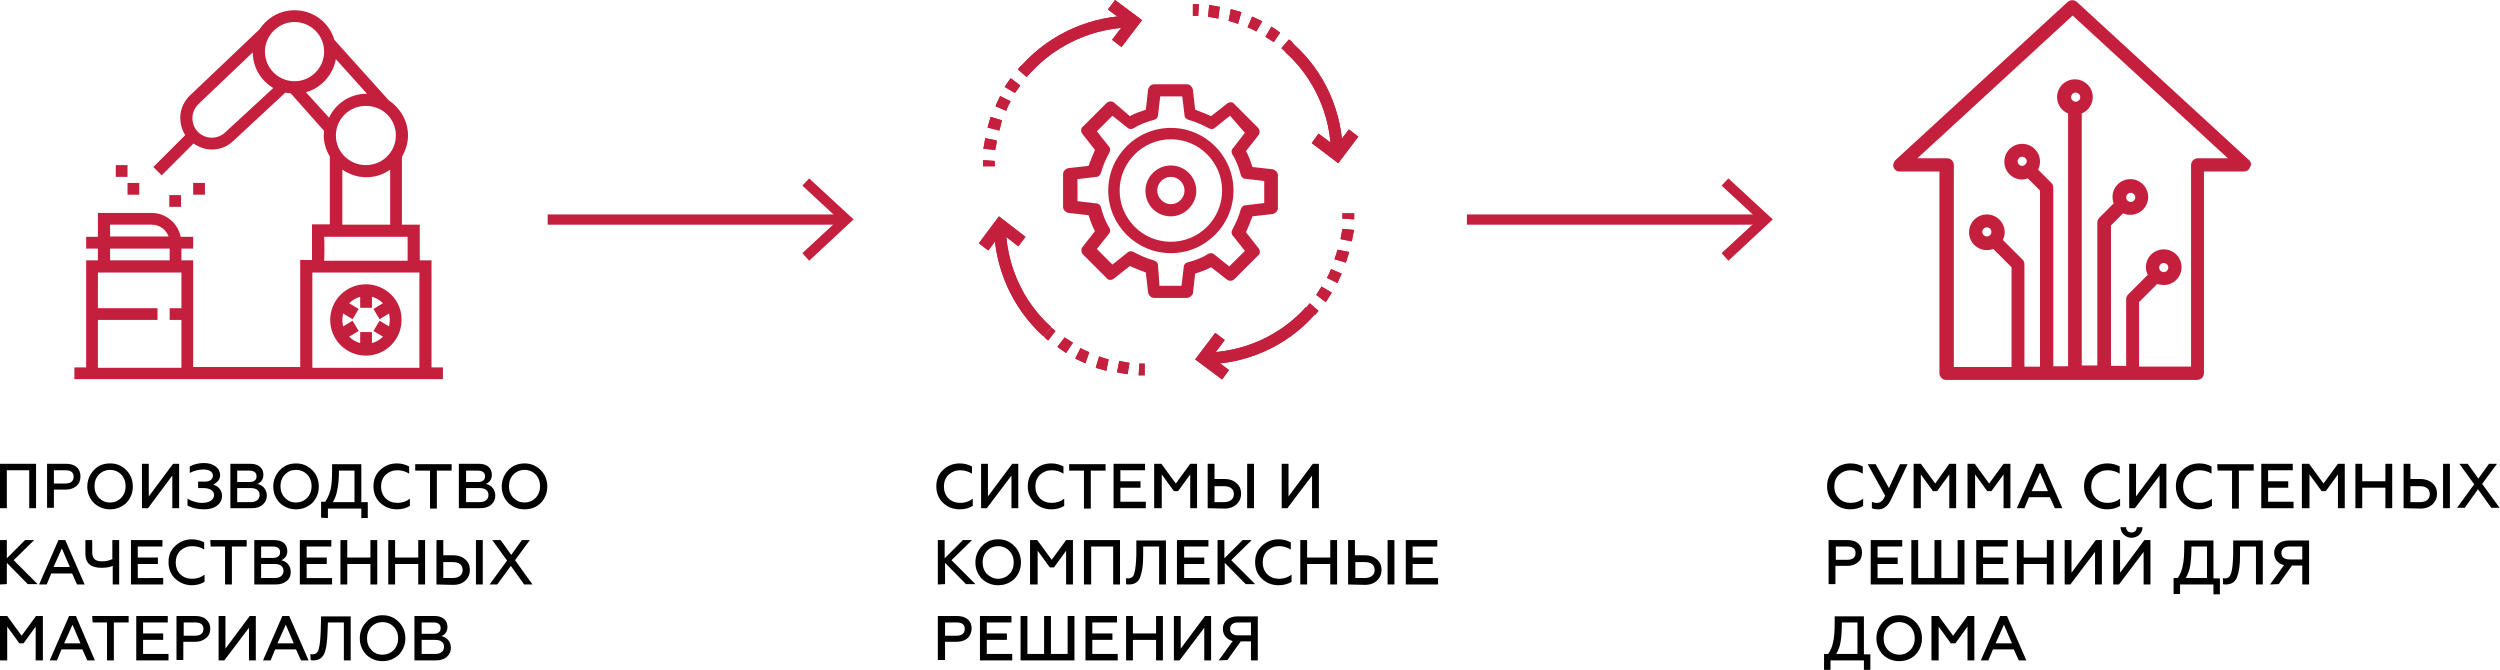 <!-- Generator: Adobe Illustrator 21.0.2, SVG Export Plug-In  -->
<svg version="1.1"
	 xmlns="http://www.w3.org/2000/svg" xmlns:xlink="http://www.w3.org/1999/xlink" xmlns:a="http://ns.adobe.com/AdobeSVGViewerExtensions/3.0/"
	 x="0px" y="0px" width="658.7px" height="176.5px" viewBox="0 0 658.7 176.5" style="enable-background:new 0 0 658.7 176.5;"
	 xml:space="preserve">
<style type="text/css">
	.st0{fill:#010101;}
	.st1{fill:#C4203D;}
</style>
<defs>
</defs>
<g id="XMLID_3_">
	<g>
		<g>
			<path class="st0" d="M0,133.9v-11.7h9.5v11.7H7.7v-10H1.8v10H0z"/>
			<path class="st0" d="M12.4,133.9v-11.7h5c1.2,0,2.2,0.3,2.8,0.9c0.7,0.6,1,1.4,1,2.4c0,1-0.3,1.9-1,2.5c-0.7,0.6-1.6,1-2.8,1
				h-3.2v4.8H12.4z M14.2,127.4h3c1.4,0,2.2-0.6,2.2-1.8s-0.8-1.7-2.2-1.7h-3V127.4z"/>
			<path class="st0" d="M29,134.2c-1.7,0-3.1-0.6-4.3-1.7c-1.1-1.2-1.7-2.6-1.7-4.3c0-1.7,0.6-3.1,1.7-4.3c1.1-1.2,2.5-1.8,4.3-1.8
				s3.1,0.6,4.3,1.8c1.1,1.1,1.7,2.6,1.7,4.3c0,1.7-0.6,3.1-1.7,4.3C32.1,133.6,30.7,134.2,29,134.2z M29,132.4
				c1.2,0,2.1-0.4,2.9-1.2c0.8-0.8,1.2-1.9,1.2-3.1c0-1.2-0.4-2.3-1.2-3.1c-0.8-0.8-1.8-1.2-2.9-1.2s-2.1,0.4-2.9,1.2
				c-0.8,0.8-1.2,1.9-1.2,3.1c0,1.2,0.4,2.3,1.2,3.1C26.9,132,27.8,132.4,29,132.4z"/>
			<path class="st0" d="M37.4,133.9v-11.7h1.8v8.6l6.4-8.6h1.6v11.7h-1.8v-8.6l-6.4,8.6L37.4,133.9L37.4,133.9z"/>
			<path class="st0" d="M49.4,133.2v-1.8c1,0.6,2.5,1.1,3.8,1.1c2,0,3.2-0.8,3.2-2.1c0-1.1-1.1-1.8-2.8-1.8h-1.4v-1.7h1.7
				c1.4,0,2.2-0.6,2.2-1.6c0-1-1-1.6-2.5-1.6c-1.2,0-2.4,0.3-3.6,0.9v-1.7c1.1-0.6,2.4-0.9,3.7-0.9c1.3,0,2.3,0.3,3.1,0.9
				c0.8,0.6,1.2,1.4,1.2,2.3c0,0.6-0.2,1.1-0.6,1.6c-0.4,0.4-0.8,0.7-1.2,0.9c0.6,0.2,1.2,0.5,1.6,1c0.4,0.5,0.7,1.1,0.7,1.9
				c0,1.1-0.4,1.9-1.3,2.6c-0.9,0.7-2,1-3.5,1C51.9,134.2,50.5,133.8,49.4,133.2z"/>
			<path class="st0" d="M60.7,133.9v-11.7H66c2.1,0,3.4,1.1,3.4,2.9c0,1.2-0.7,2.1-1.6,2.4c1.4,0.3,2.5,1.4,2.5,3.1
				c0,1-0.4,1.8-1.1,2.4c-0.7,0.6-1.6,0.9-2.9,0.9L60.7,133.9L60.7,133.9z M62.5,127h3.2c1.2,0,1.9-0.5,1.9-1.5c0-1-0.7-1.5-1.9-1.5
				h-3.2V127z M62.5,132.3h3.6c1.4,0,2.3-0.7,2.3-1.9c0-1.1-0.8-1.8-2.3-1.8h-3.6V132.3z"/>
			<path class="st0" d="M78,134.2c-1.7,0-3.1-0.6-4.3-1.7c-1.1-1.2-1.7-2.6-1.7-4.3c0-1.7,0.6-3.1,1.7-4.3c1.1-1.2,2.6-1.8,4.3-1.8
				s3.1,0.6,4.3,1.8c1.1,1.1,1.7,2.6,1.7,4.3c0,1.7-0.6,3.1-1.7,4.3C81.1,133.6,79.7,134.2,78,134.2z M78,132.4
				c1.1,0,2.1-0.4,2.9-1.2c0.8-0.8,1.2-1.9,1.2-3.1c0-1.2-0.4-2.3-1.2-3.1c-0.8-0.8-1.8-1.2-2.9-1.2c-1.2,0-2.1,0.4-2.9,1.2
				c-0.8,0.8-1.2,1.9-1.2,3.1c0,1.2,0.4,2.3,1.2,3.1C75.9,132,76.8,132.4,78,132.4z"/>
			<path class="st0" d="M84.6,136.4v-4.2h1.1c0.6-0.9,1.1-2,1.4-3.2c0.3-1.2,0.4-3,0.4-5.1v-1.6h7.7v10h1.7v4.2h-1.7v-2.5h-8.8v2.5
				L84.6,136.4L84.6,136.4z M93.4,132.3V124h-4.1c0,1.9-0.1,3.6-0.4,4.9c-0.2,1.3-0.6,2.4-1.2,3.4L93.4,132.3L93.4,132.3z"/>
			<path class="st0" d="M100.2,132.5c-1.2-1.1-1.8-2.6-1.8-4.4c0-1.7,0.6-3.2,1.8-4.3c1.2-1.1,2.6-1.7,4.4-1.7
				c1.2,0,2.2,0.3,3.2,0.8v1.9c-0.9-0.6-2-0.9-3.1-0.9c-1.2,0-2.2,0.4-3.1,1.2c-0.8,0.8-1.2,1.9-1.2,3.1c0,1.2,0.4,2.3,1.2,3.1
				c0.8,0.8,1.9,1.2,3.1,1.2c1.3,0,2.4-0.4,3.3-1.1v1.9c-1,0.6-2.1,0.9-3.4,0.9C102.8,134.2,101.4,133.6,100.2,132.5z"/>
			<path class="st0" d="M109.4,122.3h9.6v1.7h-3.9v10h-1.8v-10h-3.9L109.4,122.3L109.4,122.3z"/>
			<path class="st0" d="M120.9,133.9v-11.7h5.3c2.1,0,3.4,1.1,3.4,2.9c0,1.2-0.7,2.1-1.6,2.4c1.4,0.3,2.5,1.4,2.5,3.1
				c0,1-0.4,1.8-1.1,2.4c-0.7,0.6-1.6,0.9-2.9,0.9L120.9,133.9L120.9,133.9z M122.8,127h3.1c1.2,0,1.9-0.5,1.9-1.5
				c0-1-0.7-1.5-1.9-1.5h-3.1V127z M122.8,132.3h3.6c1.4,0,2.3-0.7,2.3-1.9c0-1.1-0.8-1.8-2.3-1.8h-3.6V132.3z"/>
			<path class="st0" d="M138.2,134.2c-1.7,0-3.1-0.6-4.3-1.7c-1.1-1.2-1.7-2.6-1.7-4.3c0-1.7,0.6-3.1,1.7-4.3
				c1.1-1.2,2.6-1.8,4.3-1.8s3.1,0.6,4.3,1.8c1.1,1.1,1.7,2.6,1.7,4.3c0,1.7-0.6,3.1-1.7,4.3C141.4,133.6,140,134.2,138.2,134.2z
				 M138.2,132.4c1.1,0,2.1-0.4,2.9-1.2c0.8-0.8,1.2-1.9,1.2-3.1c0-1.2-0.4-2.3-1.2-3.1c-0.8-0.8-1.8-1.2-2.9-1.2s-2.1,0.4-2.9,1.2
				c-0.8,0.8-1.2,1.9-1.2,3.1c0,1.2,0.4,2.3,1.2,3.1C136.1,132,137.1,132.4,138.2,132.4z"/>
			<path class="st0" d="M0,154v-11.7h1.8v4.8l4.8-4.8H9l-5.4,5.3l6.3,6.3H7.3l-5.5-5.6v5.6L0,154L0,154z"/>
			<path class="st0" d="M10.3,154l5.1-11.7h1.8l5.1,11.7h-2l-1.3-2.9h-5.5l-1.2,2.9H10.3z M14.1,149.4h4.3l-2.1-4.9L14.1,149.4z"/>
			<path class="st0" d="M29.7,154v-4.9c-0.9,0.4-1.9,0.5-3,0.5c-2.8,0-4.2-1.2-4.2-3.7v-3.6h1.8v3.2c0,1.7,0.8,2.4,2.6,2.4
				c1,0,1.9-0.2,2.7-0.6v-5h1.8V154H29.7z"/>
			<path class="st0" d="M34.5,154v-11.7h8.3v1.7h-6.5v2.9h5.3v1.7h-5.3v3.7H43v1.7L34.5,154L34.5,154z"/>
			<path class="st0" d="M46.2,152.5c-1.2-1.1-1.8-2.6-1.8-4.4s0.6-3.2,1.8-4.3c1.2-1.1,2.6-1.7,4.4-1.7c1.2,0,2.2,0.3,3.2,0.8v1.9
				c-0.9-0.6-2-0.9-3.2-0.9c-1.2,0-2.2,0.4-3.1,1.2c-0.8,0.8-1.2,1.9-1.2,3.1s0.4,2.3,1.2,3.1c0.8,0.8,1.9,1.2,3.1,1.2
				c1.3,0,2.4-0.4,3.3-1.1v1.9c-1,0.6-2.1,0.9-3.4,0.9C48.9,154.2,47.4,153.6,46.2,152.5z"/>
			<path class="st0" d="M55.4,142.3H65v1.7h-3.9v10h-1.8v-10h-3.8L55.4,142.3L55.4,142.3z"/>
			<path class="st0" d="M67,154v-11.7h5.3c2.1,0,3.4,1.1,3.4,2.9c0,1.2-0.7,2.1-1.6,2.4c1.4,0.3,2.5,1.4,2.5,3.1
				c0,1-0.3,1.8-1.1,2.4c-0.7,0.6-1.7,0.9-2.9,0.9L67,154L67,154z M68.8,147h3.1c1.2,0,1.9-0.5,1.9-1.5c0-1-0.7-1.5-1.9-1.5h-3.1
				V147z M68.8,152.3h3.6c1.4,0,2.3-0.7,2.3-1.9c0-1.1-0.8-1.8-2.3-1.8h-3.6V152.3z"/>
			<path class="st0" d="M79,154v-11.7h8.3v1.7h-6.5v2.9h5.3v1.7h-5.3v3.7h6.7v1.7L79,154L79,154z"/>
			<path class="st0" d="M89.7,154v-11.7h1.8v4.6h6.1v-4.6h1.8V154h-1.8v-5.4h-6.1v5.4H89.7z"/>
			<path class="st0" d="M102.3,154v-11.7h1.8v4.6h6.1v-4.6h1.8V154h-1.8v-5.4h-6.1v5.4H102.3z"/>
			<path class="st0" d="M115,154v-11.7h1.8v4h2.6c1.4,0,2.4,0.4,3.2,1.1s1.2,1.6,1.2,2.8c0,1.1-0.4,2-1.2,2.8
				c-0.8,0.7-1.8,1.1-3.2,1.1L115,154L115,154z M116.8,152.3h2.5c1.6,0,2.6-0.8,2.6-2.1c0-1.4-1-2.1-2.6-2.1h-2.5V152.3z M125.4,154
				v-11.7h1.8V154H125.4z"/>
			<path class="st0" d="M129,154l4.6-6.3l-3.9-5.4h2.2l2.8,3.9l2.8-3.9h2.1l-3.9,5.3l4.6,6.4h-2.2l-3.5-4.9l-3.6,4.9H129z"/>
			<path class="st0" d="M0,174v-11.7h1.9l3.8,5.2l3.8-5.2h1.8V174H9.4v-8.9l-3.2,4.4H5.1l-3.2-4.4v8.9H0z"/>
			<path class="st0" d="M13.1,174l5.1-11.7h1.8L25,174h-2l-1.3-2.9h-5.5L15,174H13.1z M16.9,169.5h4.3l-2.1-4.9L16.9,169.5z"/>
			<path class="st0" d="M24.3,162.3h9.6v1.7H30v10h-1.8v-10h-3.8L24.3,162.3L24.3,162.3z"/>
			<path class="st0" d="M35.9,174v-11.7h8.3v1.7h-6.5v2.9H43v1.7h-5.3v3.7h6.7v1.7L35.9,174L35.9,174z"/>
			<path class="st0" d="M46.5,174v-11.7h5c1.2,0,2.2,0.3,2.8,0.9c0.7,0.6,1.1,1.4,1.1,2.4c0,1-0.3,1.9-1.1,2.5c-0.7,0.6-1.6,1-2.8,1
				h-3.2v4.8H46.5z M48.4,167.5h3c1.4,0,2.2-0.6,2.2-1.8s-0.8-1.7-2.2-1.7h-3V167.5z"/>
			<path class="st0" d="M57.6,174v-11.7h1.8v8.6l6.4-8.6h1.6V174h-1.8v-8.6l-6.5,8.6H57.6z"/>
			<path class="st0" d="M69.3,174l5.1-11.7h1.8l5.1,11.7h-2l-1.3-2.9h-5.5l-1.2,2.9H69.3z M73.1,169.5h4.3l-2.1-4.9L73.1,169.5z"/>
			<path class="st0" d="M81.8,172.3c0.2,0.1,0.4,0.1,0.6,0.1c0.8,0,1.4-0.5,1.6-1.5c0.3-1.1,0.4-2.4,0.5-4.5l0.1-4h7.8V174h-1.8v-10
				h-4.2l-0.1,2.5c-0.1,2.6-0.3,4.3-0.8,5.6c-0.6,1.3-1.5,1.9-2.9,1.9c-0.3,0-0.6,0-0.7-0.1C81.8,174,81.8,172.3,81.8,172.3z"/>
			<path class="st0" d="M100.8,174.2c-1.7,0-3.1-0.6-4.3-1.7c-1.1-1.2-1.7-2.6-1.7-4.3s0.6-3.1,1.7-4.3c1.1-1.2,2.6-1.8,4.3-1.8
				s3.1,0.6,4.3,1.8c1.1,1.1,1.7,2.6,1.7,4.3s-0.6,3.1-1.7,4.3C103.9,173.6,102.5,174.2,100.8,174.2z M100.8,172.5
				c1.1,0,2.1-0.4,2.9-1.2c0.8-0.8,1.2-1.9,1.2-3.1c0-1.2-0.4-2.3-1.2-3.1c-0.8-0.8-1.8-1.2-2.9-1.2s-2.1,0.4-2.9,1.2
				c-0.8,0.8-1.2,1.9-1.2,3.1s0.4,2.3,1.2,3.1C98.6,172.1,99.6,172.5,100.8,172.5z"/>
			<path class="st0" d="M109.2,174v-11.7h5.3c2.1,0,3.4,1.1,3.4,2.9c0,1.2-0.7,2.1-1.6,2.4c1.4,0.3,2.5,1.4,2.5,3.1
				c0,1-0.4,1.8-1.1,2.4c-0.7,0.6-1.6,0.9-2.9,0.9L109.2,174L109.2,174z M111.1,167h3.1c1.2,0,1.9-0.5,1.9-1.5c0-1-0.7-1.5-1.9-1.5
				h-3.1V167z M111.1,172.3h3.6c1.4,0,2.3-0.7,2.3-1.9c0-1.1-0.8-1.8-2.3-1.8h-3.6V172.3z"/>
		</g>
	</g>
	<g>
		<path class="st0" d="M248.5,132.5c-1.2-1.1-1.8-2.6-1.8-4.4c0-1.7,0.6-3.2,1.8-4.3c1.2-1.1,2.6-1.7,4.4-1.7c1.2,0,2.2,0.3,3.2,0.8
			v1.9c-1-0.6-2-0.9-3.1-0.9c-1.2,0-2.2,0.4-3.1,1.2c-0.8,0.8-1.2,1.9-1.2,3.1c0,1.2,0.4,2.3,1.2,3.1c0.8,0.8,1.9,1.2,3.1,1.2
			c1.3,0,2.4-0.4,3.3-1.1v1.9c-1,0.6-2.1,0.9-3.4,0.9C251.1,134.2,249.6,133.6,248.5,132.5z"/>
		<path class="st0" d="M258.5,133.9v-11.7h1.8v8.6l6.4-8.6h1.6v11.7h-1.8v-8.6l-6.5,8.6L258.5,133.9L258.5,133.9z"/>
		<path class="st0" d="M272.6,132.5c-1.2-1.1-1.8-2.6-1.8-4.4c0-1.7,0.6-3.2,1.8-4.3c1.2-1.1,2.6-1.7,4.4-1.7c1.2,0,2.2,0.3,3.2,0.8
			v1.9c-1-0.6-2-0.9-3.1-0.9c-1.2,0-2.2,0.4-3.1,1.2c-0.8,0.8-1.2,1.9-1.2,3.1c0,1.2,0.4,2.3,1.2,3.1c0.8,0.8,1.9,1.2,3.1,1.2
			c1.3,0,2.4-0.4,3.3-1.1v1.9c-1,0.6-2.1,0.9-3.4,0.9C275.3,134.2,273.8,133.6,272.6,132.5z"/>
		<path class="st0" d="M281.8,122.3h9.5v1.7h-3.9v10h-1.8v-10h-3.9V122.3z"/>
		<path class="st0" d="M293.4,133.9v-11.7h8.3v1.7h-6.5v2.9h5.3v1.7h-5.3v3.7h6.7v1.7L293.4,133.9L293.4,133.9z"/>
		<path class="st0" d="M304.1,133.9v-11.7h1.9l3.8,5.2l3.8-5.2h1.8v11.7h-1.8v-8.9l-3.2,4.4h-1.1l-3.2-4.4v8.9H304.1z"/>
		<path class="st0" d="M318.2,133.9v-11.7h1.8v4h2.6c1.4,0,2.4,0.4,3.2,1.1c0.8,0.7,1.2,1.6,1.2,2.8c0,1.1-0.4,2-1.2,2.8
			c-0.8,0.7-1.8,1.1-3.2,1.1L318.2,133.9L318.2,133.9z M320,132.3h2.5c1.6,0,2.6-0.8,2.6-2.1c0-1.4-1-2.1-2.6-2.1H320V132.3z
			 M328.6,133.9v-11.7h1.8v11.7H328.6z"/>
		<path class="st0" d="M337.7,133.9v-11.7h1.8v8.6l6.4-8.6h1.6v11.7h-1.8v-8.6l-6.5,8.6L337.7,133.9L337.7,133.9z"/>
		<path class="st0" d="M247.1,154v-11.7h1.8v4.8l4.8-4.8h2.4l-5.4,5.3l6.3,6.3h-2.5l-5.5-5.6v5.6L247.1,154L247.1,154z"/>
		<path class="st0" d="M263,154.2c-1.7,0-3.1-0.6-4.3-1.7c-1.1-1.2-1.7-2.6-1.7-4.3s0.6-3.1,1.7-4.3c1.1-1.2,2.5-1.8,4.3-1.8
			s3.1,0.6,4.3,1.8c1.1,1.1,1.7,2.6,1.7,4.3c0,1.7-0.6,3.1-1.7,4.3C266.1,153.6,264.7,154.2,263,154.2z M263,152.5
			c1.1,0,2.1-0.4,2.9-1.2c0.8-0.8,1.2-1.9,1.2-3.1s-0.4-2.3-1.2-3.1c-0.8-0.8-1.8-1.2-2.9-1.2s-2.1,0.4-2.9,1.2
			c-0.8,0.8-1.2,1.9-1.2,3.1s0.4,2.3,1.2,3.1C260.9,152,261.8,152.5,263,152.5z"/>
		<path class="st0" d="M271.4,154v-11.7h1.9l3.8,5.2l3.8-5.2h1.8V154h-1.8v-8.9l-3.2,4.4h-1.1l-3.2-4.4v8.9H271.4z"/>
		<path class="st0" d="M285.6,154v-11.7h9.5V154h-1.8v-10h-5.8v10H285.6z"/>
		<path class="st0" d="M296.7,152.3c0.2,0.1,0.4,0.1,0.6,0.1c0.8,0,1.4-0.5,1.6-1.5c0.3-1.1,0.4-2.4,0.5-4.5l0-4h7.8V154h-1.8v-10
			h-4.2l0,2.5c0,2.6-0.3,4.3-0.8,5.6c-0.5,1.3-1.5,1.9-3,1.9c-0.3,0-0.5,0-0.7-0.1L296.7,152.3L296.7,152.3z"/>
		<path class="st0" d="M310.1,154v-11.7h8.3v1.7H312v2.9h5.3v1.7H312v3.7h6.7v1.7L310.1,154L310.1,154z"/>
		<path class="st0" d="M320.8,154v-11.7h1.8v4.8l4.8-4.8h2.4l-5.4,5.3l6.3,6.3h-2.5l-5.5-5.6v5.6L320.8,154L320.8,154z"/>
		<path class="st0" d="M332.5,152.5c-1.2-1.1-1.8-2.6-1.8-4.4s0.6-3.2,1.8-4.3c1.2-1.1,2.6-1.7,4.4-1.7c1.2,0,2.2,0.3,3.2,0.8v1.9
			c-1-0.6-2-0.9-3.1-0.9c-1.2,0-2.2,0.4-3.1,1.2c-0.8,0.8-1.2,1.9-1.2,3.1s0.4,2.3,1.2,3.1c0.8,0.8,1.9,1.2,3.1,1.2
			c1.3,0,2.4-0.4,3.3-1.1v1.9c-1,0.6-2.1,0.9-3.4,0.9C335.1,154.2,333.7,153.6,332.5,152.5z"/>
		<path class="st0" d="M342.6,154v-11.7h1.8v4.6h6.1v-4.6h1.8V154h-1.8v-5.4h-6.1v5.4H342.6z"/>
		<path class="st0" d="M355.2,154v-11.7h1.8v4h2.6c1.4,0,2.4,0.4,3.2,1.1s1.2,1.6,1.2,2.8c0,1.1-0.4,2-1.2,2.8
			c-0.8,0.7-1.8,1.1-3.2,1.1L355.2,154L355.2,154z M357.1,152.3h2.5c1.6,0,2.6-0.8,2.6-2.1c0-1.4-1-2.1-2.6-2.1h-2.5V152.3z
			 M365.6,154v-11.7h1.8V154H365.6z"/>
		<path class="st0" d="M370.4,154v-11.7h8.3v1.7h-6.5v2.9h5.3v1.7h-5.3v3.7h6.7v1.7L370.4,154L370.4,154z"/>
		<path class="st0" d="M247.1,174v-11.7h5c1.2,0,2.2,0.3,2.9,0.9c0.7,0.6,1,1.4,1,2.4c0,1-0.4,1.9-1,2.5c-0.7,0.6-1.6,1-2.9,1H249
			v4.8H247.1z M249,167.5h3c1.4,0,2.2-0.6,2.2-1.8s-0.8-1.7-2.2-1.7h-3V167.5z"/>
		<path class="st0" d="M258.2,174v-11.7h8.3v1.7H260v2.9h5.3v1.7H260v3.7h6.7v1.7L258.2,174L258.2,174z"/>
		<path class="st0" d="M268.9,174v-11.7h1.8v10h4.4v-10h1.8v10h4.4v-10h1.8V174H268.9z"/>
		<path class="st0" d="M286,174v-11.7h8.3v1.7h-6.5v2.9h5.3v1.7h-5.3v3.7h6.7v1.7L286,174L286,174z"/>
		<path class="st0" d="M296.7,174v-11.7h1.8v4.6h6.1v-4.6h1.8V174h-1.8v-5.4h-6.1v5.4H296.7z"/>
		<path class="st0" d="M309.3,174v-11.7h1.8v8.6l6.4-8.6h1.6V174h-1.8v-8.6l-6.5,8.6H309.3z"/>
		<path class="st0" d="M321.1,174l3.7-5.1c-1.6-0.4-2.6-1.6-2.6-3.2c0-2,1.5-3.3,3.9-3.3h5.3V174h-1.8V169h-2.7l-3.5,4.9L321.1,174
			L321.1,174z M329.6,167.4V164h-3.4c-1.3,0-2.1,0.6-2.1,1.7c0,1.1,0.8,1.7,2.1,1.7L329.6,167.4L329.6,167.4z"/>
	</g>
	<g>
		<path class="st0" d="M483.2,132.5c-1.2-1.1-1.8-2.6-1.8-4.4c0-1.7,0.6-3.2,1.8-4.3c1.2-1.1,2.6-1.7,4.4-1.7c1.2,0,2.2,0.3,3.2,0.8
			v1.9c-1-0.6-2-0.9-3.2-0.9c-1.2,0-2.2,0.4-3.1,1.2c-0.8,0.8-1.2,1.9-1.2,3.1c0,1.2,0.4,2.3,1.2,3.1c0.8,0.8,1.9,1.2,3.1,1.2
			c1.3,0,2.4-0.4,3.3-1.1v1.9c-1,0.6-2.1,0.9-3.4,0.9C485.8,134.2,484.3,133.6,483.2,132.5z"/>
		<path class="st0" d="M493.2,133.9v-1.7c0.4,0.2,0.8,0.3,1.3,0.3c0.5,0,0.8-0.1,1.2-0.4s0.7-0.8,1-1.5l-4.6-8.3h2.1l3.5,6.3
			l2.9-6.3h2l-4.3,9.2c-0.8,1.8-2,2.7-3.3,2.7C494.1,134.2,493.6,134.1,493.2,133.9z"/>
		<path class="st0" d="M504.2,133.9v-11.7h1.9l3.8,5.2l3.7-5.2h1.8v11.7h-1.8v-8.9l-3.2,4.4h-1.1l-3.2-4.4v8.9H504.2z"/>
		<path class="st0" d="M518.4,133.9v-11.7h1.9l3.8,5.2l3.8-5.2h1.8v11.7h-1.8v-8.9l-3.2,4.4h-1.1l-3.2-4.4v8.9H518.4z"/>
		<path class="st0" d="M531.4,133.9l5.1-11.7h1.8l5.1,11.7h-2l-1.3-2.9h-5.5l-1.2,2.9H531.4z M535.3,129.4h4.3l-2.1-4.9L535.3,129.4
			z"/>
		<path class="st0" d="M550.9,132.5c-1.2-1.1-1.8-2.6-1.8-4.4c0-1.7,0.6-3.2,1.8-4.3c1.2-1.1,2.6-1.7,4.4-1.7c1.2,0,2.2,0.3,3.2,0.8
			v1.9c-1-0.6-2-0.9-3.2-0.9c-1.2,0-2.2,0.4-3.1,1.2c-0.8,0.8-1.2,1.9-1.2,3.1c0,1.2,0.4,2.3,1.2,3.1c0.8,0.8,1.9,1.2,3.1,1.2
			c1.3,0,2.4-0.4,3.3-1.1v1.9c-1,0.6-2.1,0.9-3.4,0.9C553.5,134.2,552.1,133.6,550.9,132.5z"/>
		<path class="st0" d="M561,133.9v-11.7h1.8v8.6l6.4-8.6h1.6v11.7H569v-8.6l-6.5,8.6L561,133.9L561,133.9z"/>
		<path class="st0" d="M575.1,132.5c-1.2-1.1-1.8-2.6-1.8-4.4c0-1.7,0.6-3.2,1.8-4.3c1.2-1.1,2.6-1.7,4.4-1.7c1.2,0,2.2,0.3,3.2,0.8
			v1.9c-1-0.6-2-0.9-3.2-0.9c-1.2,0-2.2,0.4-3.1,1.2c-0.8,0.8-1.2,1.9-1.2,3.1c0,1.2,0.4,2.3,1.2,3.1c0.8,0.8,1.9,1.2,3.1,1.2
			c1.3,0,2.4-0.4,3.3-1.1v1.9c-1,0.6-2.1,0.9-3.4,0.9C577.7,134.2,576.3,133.6,575.1,132.5z"/>
		<path class="st0" d="M584.2,122.3h9.6v1.7h-3.9v10h-1.8v-10h-3.8L584.2,122.3L584.2,122.3z"/>
		<path class="st0" d="M595.8,133.9v-11.7h8.3v1.7h-6.5v2.9h5.3v1.7h-5.3v3.7h6.7v1.7L595.8,133.9L595.8,133.9z"/>
		<path class="st0" d="M606.5,133.9v-11.7h1.9l3.8,5.2l3.8-5.2h1.8v11.7h-1.8v-8.9l-3.2,4.4h-1.1l-3.2-4.4v8.9H606.5z"/>
		<path class="st0" d="M620.6,133.9v-11.7h1.8v4.6h6.1v-4.6h1.8v11.7h-1.8v-5.4h-6.1v5.4H620.6z"/>
		<path class="st0" d="M633.3,133.9v-11.7h1.8v4h2.6c1.3,0,2.4,0.4,3.2,1.1c0.8,0.7,1.2,1.6,1.2,2.8c0,1.1-0.4,2-1.2,2.8
			c-0.8,0.7-1.8,1.1-3.2,1.1L633.3,133.9L633.3,133.9z M635.1,132.3h2.5c1.7,0,2.6-0.8,2.6-2.1c0-1.4-1-2.1-2.6-2.1h-2.5V132.3z
			 M643.7,133.9v-11.7h1.8v11.7H643.7z"/>
		<path class="st0" d="M647.3,133.9l4.6-6.3l-3.9-5.4h2.2l2.8,3.9l2.8-3.9h2.1l-3.9,5.3l4.6,6.3h-2.2l-3.5-4.9l-3.5,4.9H647.3z"/>
		<path class="st0" d="M481.8,154v-11.7h5c1.2,0,2.2,0.3,2.8,0.9c0.7,0.6,1,1.4,1,2.4c0,1-0.3,1.9-1,2.5c-0.7,0.6-1.6,1-2.8,1h-3.2
			v4.8H481.8z M483.7,147.5h3c1.4,0,2.2-0.6,2.2-1.8s-0.8-1.7-2.2-1.7h-3V147.5z"/>
		<path class="st0" d="M492.9,154v-11.7h8.3v1.7h-6.5v2.9h5.3v1.7h-5.3v3.7h6.7v1.7L492.9,154L492.9,154z"/>
		<path class="st0" d="M503.6,154v-11.7h1.8v10h4.3v-10h1.8v10h4.3v-10h1.8V154H503.6z"/>
		<path class="st0" d="M520.7,154v-11.7h8.3v1.7h-6.5v2.9h5.3v1.7h-5.3v3.7h6.7v1.7L520.7,154L520.7,154z"/>
		<path class="st0" d="M531.4,154v-11.7h1.8v4.6h6.1v-4.6h1.8V154h-1.8v-5.4h-6.1v5.4H531.4z"/>
		<path class="st0" d="M544,154v-11.7h1.8v8.6l6.4-8.6h1.6V154H552v-8.6l-6.5,8.6H544z"/>
		<path class="st0" d="M556.8,154v-11.7h1.8v8.6l6.4-8.6h1.6V154h-1.8v-8.6l-6.5,8.6H556.8z M558.7,138.9h1.5c0,0.8,0.5,1.4,1.4,1.4
			s1.4-0.6,1.4-1.4h1.5c0,1.7-1.3,2.8-3,2.8C560,141.6,558.8,140.5,558.7,138.9z"/>
		<path class="st0" d="M572.7,156.5v-4.2h1.1c0.6-0.9,1.1-2,1.3-3.2c0.3-1.2,0.4-3,0.4-5.1v-1.6h7.7v10h1.7v4.2h-1.7V154h-8.8v2.5
			L572.7,156.5L572.7,156.5z M581.5,152.3V144h-4.1c0,1.9-0.1,3.6-0.3,4.9c-0.2,1.3-0.6,2.4-1.2,3.4L581.5,152.3L581.5,152.3z"/>
		<path class="st0" d="M585.7,152.3c0.2,0.1,0.4,0.1,0.6,0.1c0.8,0,1.3-0.5,1.6-1.5c0.3-1.1,0.4-2.4,0.5-4.5l0-4h7.8V154h-1.8v-10
			h-4.2l0,2.5c0,2.6-0.3,4.3-0.8,5.6c-0.5,1.3-1.5,1.9-3,1.9c-0.3,0-0.5,0-0.7-0.1V152.3z"/>
		<path class="st0" d="M598.1,154l3.7-5.1c-1.7-0.4-2.6-1.6-2.6-3.2c0-2,1.5-3.3,3.9-3.3h5.3V154h-1.8V149h-2.7l-3.5,4.9L598.1,154
			L598.1,154z M606.6,147.4V144h-3.4c-1.3,0-2.1,0.6-2.1,1.7c0,1.1,0.8,1.7,2.1,1.7L606.6,147.4L606.6,147.4z"/>
		<path class="st0" d="M480.6,176.5v-4.2h1.1c0.6-0.9,1.1-2,1.3-3.2c0.3-1.2,0.4-3,0.4-5.1v-1.6h7.7v10h1.7v4.2h-1.7V174h-8.8v2.5
			L480.6,176.5L480.6,176.5z M489.4,172.3V164h-4.1c0,1.9-0.1,3.6-0.3,4.9c-0.2,1.3-0.6,2.4-1.2,3.4L489.4,172.3L489.4,172.3z"/>
		<path class="st0" d="M500.4,174.2c-1.7,0-3.1-0.6-4.3-1.7c-1.1-1.2-1.7-2.6-1.7-4.3s0.6-3.1,1.7-4.3c1.1-1.2,2.5-1.8,4.3-1.8
			s3.1,0.6,4.3,1.8c1.1,1.1,1.7,2.6,1.7,4.3c0,1.7-0.6,3.1-1.7,4.3C503.6,173.6,502.1,174.2,500.4,174.2z M500.4,172.5
			c1.2,0,2.1-0.4,2.9-1.2c0.8-0.8,1.2-1.9,1.2-3.1s-0.4-2.3-1.2-3.1c-0.8-0.8-1.8-1.2-2.9-1.2s-2.1,0.4-2.9,1.2
			c-0.8,0.8-1.2,1.9-1.2,3.1s0.4,2.3,1.2,3.1C498.3,172.1,499.3,172.5,500.4,172.5z"/>
		<path class="st0" d="M508.9,174v-11.7h1.9l3.8,5.2l3.8-5.2h1.8V174h-1.8v-8.9l-3.2,4.4H514l-3.2-4.4v8.9H508.9z"/>
		<path class="st0" d="M521.9,174l5.1-11.7h1.8l5.1,11.7h-2l-1.3-2.9h-5.5l-1.2,2.9H521.9z M525.8,169.5h4.3l-2.1-4.9L525.8,169.5z"
			/>
	</g>
	<g id="XMLID_61_">
		<path id="XMLID_64_" class="st1" d="M592.6,42.2L547.2,0.5c-0.7-0.6-1.7-0.6-2.4,0l-45.4,41.7c-0.5,0.5-0.7,1.2-0.5,1.9
			c0.3,0.7,0.9,1.1,1.6,1.1h10.5v53.1c0,1,0.8,1.8,1.7,1.8h66.2c1,0,1.8-0.8,1.8-1.8V45.2h10.5c0.7,0,1.4-0.4,1.6-1.1
			C593.3,43.4,593.1,42.6,592.6,42.2L592.6,42.2z M545.7,25.6c0-0.6,0.5-1.2,1.2-1.2c0.6,0,1.2,0.5,1.2,1.2c0,0.6-0.5,1.2-1.2,1.2
			C546.2,26.8,545.7,26.2,545.7,25.6L545.7,25.6z M579.1,41.7c-1,0-1.8,0.8-1.8,1.8v53.1h-13.7V79.6l4.8-4.8
			c0.5,0.2,1.1,0.3,1.7,0.3c2.6,0,4.7-2.1,4.7-4.7c0-2.6-2.1-4.7-4.7-4.7c-2.6,0-4.7,2.1-4.7,4.7c0,0.7,0.2,1.4,0.5,2l-5.2,5.2
			c-0.3,0.3-0.5,0.8-0.5,1.2v17.6h-4v-37l3.2-3.2c0.6,0.3,1.2,0.4,1.9,0.4c2.6,0,4.7-2.1,4.7-4.7c0-2.6-2.1-4.7-4.7-4.7
			c-2.6,0-4.7,2.1-4.7,4.7c0,0.6,0.1,1.2,0.3,1.7l-3.8,3.8c-0.3,0.3-0.5,0.8-0.5,1.2v37.7h-4.1V29.9c1.7-0.7,2.9-2.4,2.9-4.3
			c0-2.6-2.1-4.7-4.7-4.7c-2.6,0-4.7,2.1-4.7,4.7c0,2,1.2,3.6,2.9,4.3v66.6H541V49.4c0-0.5-0.2-0.9-0.5-1.2l-3.5-3.5
			c0.3-0.6,0.5-1.3,0.5-2.1c0-2.6-2.1-4.7-4.7-4.7c-2.6,0-4.7,2.1-4.7,4.7c0,2.6,2.1,4.7,4.7,4.7c0.5,0,1-0.1,1.5-0.3l3.2,3.2v46.4
			h-4.1v-27c0-0.5-0.2-0.9-0.5-1.2l-5.2-5.2c0.3-0.6,0.5-1.3,0.5-2c0-2.6-2.1-4.7-4.7-4.7c-2.6,0-4.7,2.1-4.7,4.7
			c0,2.6,2.1,4.7,4.7,4.7c0.6,0,1.1-0.1,1.7-0.3l4.8,4.8v26.3h-15.2V43.5c0-1-0.8-1.8-1.8-1.8h-7.8l40.9-37.6L587,41.7L579.1,41.7
			L579.1,41.7z M568.9,70.5c0-0.6,0.5-1.2,1.2-1.2c0.6,0,1.2,0.5,1.2,1.2c0,0.6-0.5,1.2-1.2,1.2S568.9,71.1,568.9,70.5L568.9,70.5z
			 M560.2,52c0-0.6,0.5-1.2,1.2-1.2c0.6,0,1.2,0.5,1.2,1.2c0,0.6-0.5,1.2-1.2,1.2C560.7,53.2,560.2,52.6,560.2,52L560.2,52z
			 M532.8,43.7c-0.6,0-1.2-0.5-1.2-1.2c0-0.6,0.5-1.2,1.2-1.2c0.6,0,1.2,0.5,1.2,1.2C534,43.1,533.4,43.7,532.8,43.7L532.8,43.7z
			 M523.5,62.3c-0.6,0-1.2-0.5-1.2-1.2c0-0.6,0.5-1.2,1.2-1.2c0.6,0,1.2,0.5,1.2,1.2C524.7,61.8,524.1,62.3,523.5,62.3L523.5,62.3z"
			/>
	</g>
	<g id="XMLID_13_">
		<g id="XMLID_55_">
			<path id="XMLID_60_" class="st1" d="M312.7,78.5h-8.6c-0.8,0-1.4-0.6-1.6-1.4l-0.6-5.3c-1.4-0.5-2.8-1.1-4.2-1.7l-4.2,3.3
				c-0.6,0.5-1.6,0.5-2-0.2l-6.1-6.1c-0.6-0.6-0.6-1.4-0.2-2l3.3-4.2c-0.8-1.4-1.2-2.8-1.7-4.2l-5.3-0.6c-0.8-0.2-1.4-0.8-1.4-1.6
				v-8.6c0-0.8,0.6-1.4,1.4-1.6l5.3-0.6c0.5-1.4,1.1-2.8,1.7-4.2l-3.3-4.2c-0.5-0.6-0.5-1.6,0.2-2l6.1-6.1c0.6-0.6,1.4-0.6,2-0.2
				l4.2,3.6c1.4-0.8,2.8-1.2,4.2-1.7l0.6-5.3c0.2-0.8,0.8-1.4,1.6-1.4h8.6c0.8,0,1.4,0.6,1.6,1.4l0.6,5.3c1.4,0.5,2.8,1.1,4.2,1.7
				l4.2-3.3c0.6-0.5,1.6-0.5,2,0.2l6.1,6.1c0.6,0.6,0.6,1.4,0.2,2l-3.3,4.2c0.8,1.4,1.2,2.8,1.7,4.2l5.3,0.6
				c0.8,0.2,1.4,0.8,1.4,1.6v8.6c0,0.8-0.6,1.4-1.4,1.6l-5.3,0.6c-0.5,1.4-1.1,2.8-1.7,4.2l3.3,4.2c0.5,0.6,0.5,1.6-0.2,2l-6.1,6.1
				c-0.6,0.6-1.4,0.6-2,0.2l-4.2-3.3c-1.4,0.8-2.8,1.2-4.2,1.7l-0.6,5.3C314.1,77.8,313.5,78.5,312.7,78.5z M305.5,75.3h5.8l0.6-5
				c0-0.6,0.5-1.1,1.1-1.2c1.9-0.5,3.8-1.2,5.3-2.2c0.6-0.3,1.2-0.3,1.7,0.2l3.9,3.1l4.1-4.1l-3.1-3.9c-0.5-0.5-0.5-1.2-0.2-1.7
				c0.9-1.7,1.7-3.4,2.2-5.3c0.2-0.6,0.6-1.1,1.2-1.1l5-0.6v-5.8l-5-0.6c-0.6,0-1.1-0.5-1.2-1.1c-0.5-1.9-1.2-3.8-2.2-5.3
				c-0.3-0.6-0.3-1.2,0.2-1.7L328,35l-3.9-4.5l-3.9,3.1c-0.5,0.5-1.2,0.5-1.7,0.2c-1.7-0.9-3.4-1.7-5.3-2.2
				c-0.6-0.2-1.1-0.6-1.1-1.2l-0.6-5h-5.8l-0.6,5c0,0.6-0.5,1.1-1.1,1.2c-1.9,0.5-3.8,1.2-5.3,2.2c-0.6,0.3-1.2,0.3-1.7-0.2
				l-3.9-3.1l-4.1,4.1l3.1,3.9c0.5,0.5,0.5,1.2,0.2,1.7c-0.9,1.7-1.7,3.4-2.2,5.3c-0.2,0.6-0.6,1.1-1.2,1.1l-5,0.6V53l5,0.6
				c0.6,0,1.1,0.5,1.2,1.1c0.5,1.9,1.2,3.8,2.2,5.3c0.3,0.6,0.3,1.2-0.2,1.7l-3.1,3.9l4.1,4.1l3.9-3.1c0.5-0.5,1.2-0.5,1.7-0.2
				c1.7,0.9,3.4,1.7,5.3,2.2c0.6,0.2,1.1,0.6,1.1,1.2L305.5,75.3z"/>
			<g id="XMLID_57_">
				<path id="XMLID_58_" class="st1" d="M308.5,66.7c-9.1,0-16.5-7.4-16.5-16.5c0-9.1,7.4-16.5,16.5-16.5c9.1,0,16.5,7.4,16.5,16.5
					C325,59.3,317.6,66.7,308.5,66.7z M308.5,36.7c-7.4,0-13.5,6.1-13.5,13.5c0,7.4,6,13.5,13.5,13.5S322,57.6,322,50.2
					S316,36.7,308.5,36.7z"/>
			</g>
			<path id="XMLID_56_" class="st1" d="M308.5,57c-3.8,0-6.7-3-6.7-6.7s3-6.7,6.7-6.7s6.7,3,6.7,6.7C315.2,53.9,312.1,57,308.5,57z
				 M308.5,46.6c-2,0-3.6,1.7-3.6,3.6s1.7,3.6,3.6,3.6c2,0,3.6-1.7,3.6-3.6S310.5,46.6,308.5,46.6z"/>
		</g>
		<path id="SVGCleanerId_0_4_" class="st1" d="M301.6,97.4"/>
		<path id="SVGCleanerId_1_4_" class="st1" d="M276.2,89.7c-0.5-0.3-0.8-0.6-1.2-1.1l2-2.3c0.3,0.3,0.8,0.6,1.1,0.9L276.2,89.7z"/>
		<path id="SVGCleanerId_2_4_" class="st1" d="M297.1,98.6c-0.9-0.2-1.9-0.3-2.8-0.5l0.6-3c0.9,0.2,1.7,0.3,2.7,0.5L297.1,98.6z
			 M291.5,97.7c-0.9-0.3-1.9-0.5-2.8-0.8l0.9-3c0.8,0.3,1.7,0.6,2.5,0.8L291.5,97.7z M286,95.7c-0.9-0.3-1.7-0.8-2.7-1.2l1.4-2.8
			c0.8,0.5,1.6,0.8,2.3,1.1L286,95.7z M280.9,93c-0.8-0.5-1.6-1.1-2.3-1.6l1.9-2.5c0.8,0.5,1.4,0.9,2.2,1.4L280.9,93z"/>
		<path id="SVGCleanerId_3_4_" class="st1" d="M301.6,98.9c-0.5,0-1.1,0-1.6,0l0.2-3.1c0.5,0,0.9,0,1.4,0L301.6,98.9L301.6,98.9z"/>
		<path id="SVGCleanerId_4_4_" class="st1" d="M274.9,88.6c-8.3-7.5-13-18.3-13-29.4h3.1c0,10.3,4.4,20.2,12,27L274.9,88.6z"/>
		<polygon id="XMLID_54_" class="st1" points="260.4,66 257.9,64.1 263.2,57 270.2,62.4 268.3,64.9 263.8,61.4 		"/>
		<path id="SVGCleanerId_5_4_" class="st1" d="M314.1,2.7"/>
		<path id="SVGCleanerId_6_4_" class="st1" d="M338.8,13.8c-0.5-0.5-0.8-0.8-1.2-1.1l2-2.3c0.5,0.3,0.8,0.6,1.2,1.1L338.8,13.8z"/>
		<path id="SVGCleanerId_7_4_" class="st1" d="M335.6,11.1c-0.8-0.5-1.4-0.9-2.2-1.4l1.6-2.7c0.8,0.5,1.6,1.1,2.3,1.6L335.6,11.1z
			 M331,8.3c-0.8-0.5-1.6-0.8-2.3-1.1l1.2-2.8c0.9,0.3,1.7,0.8,2.7,1.2L331,8.3z M326.2,6.3c-0.8-0.3-1.7-0.6-2.5-0.8l0.6-3.1
			c0.9,0.3,1.9,0.5,2.8,0.8L326.2,6.3z M321,4.9c-0.9-0.2-1.7-0.3-2.7-0.5l0.3-3.1c0.9,0.2,1.9,0.3,2.8,0.5L321,4.9z"/>
		<path id="SVGCleanerId_8_4_" class="st1" d="M315.7,4.2c-0.5,0-0.9,0-1.4,0V1.1c0.5,0,1.1,0,1.6,0L315.7,4.2z"/>
		<path id="SVGCleanerId_9_4_" class="st1" d="M353.8,40.8h-3.1c0-10.3-4.4-20.2-12-27l2-2.3C349.1,18.9,353.8,29.7,353.8,40.8z"/>
		<polygon id="XMLID_44_" class="st1" points="352.6,43 345.6,37.7 347.4,35.2 352,38.6 355.4,34.1 357.9,36 		"/>
		<g id="XMLID_43_">
			<path id="SVGCleanerId_0_1_" class="st1" d="M301.6,97.4"/>
		</g>
		<g id="XMLID_41_">
			<path id="SVGCleanerId_1_1_" class="st1" d="M276.2,89.7c-0.5-0.3-0.8-0.6-1.2-1.1l2-2.3c0.3,0.3,0.8,0.6,1.1,0.9L276.2,89.7z"/>
		</g>
		<g id="XMLID_40_">
			<path id="SVGCleanerId_2_1_" class="st1" d="M297.1,98.6c-0.9-0.2-1.9-0.3-2.8-0.5l0.6-3c0.9,0.2,1.7,0.3,2.7,0.5L297.1,98.6z
				 M291.5,97.7c-0.9-0.3-1.9-0.5-2.8-0.8l0.9-3c0.8,0.3,1.7,0.6,2.5,0.8L291.5,97.7z M286,95.7c-0.9-0.3-1.7-0.8-2.7-1.2l1.4-2.8
				c0.8,0.5,1.6,0.8,2.3,1.1L286,95.7z M280.9,93c-0.8-0.5-1.6-1.1-2.3-1.6l1.9-2.5c0.8,0.5,1.4,0.9,2.2,1.4L280.9,93z"/>
		</g>
		<g id="XMLID_39_">
			<path id="SVGCleanerId_3_1_" class="st1" d="M301.6,98.9c-0.5,0-1.1,0-1.6,0l0.2-3.1c0.5,0,0.9,0,1.4,0L301.6,98.9L301.6,98.9z"
				/>
		</g>
		<g id="XMLID_38_">
			<path id="SVGCleanerId_4_1_" class="st1" d="M274.9,88.6c-8.3-7.5-13-18.3-13-29.4h3.1c0,10.3,4.4,20.2,12,27L274.9,88.6z"/>
		</g>
		<polygon id="XMLID_37_" class="st1" points="260.4,66 257.9,64.1 263.2,57 270.2,62.4 268.3,64.9 263.8,61.4 		"/>
		<g id="XMLID_36_">
			<path id="SVGCleanerId_5_1_" class="st1" d="M314.1,2.7"/>
		</g>
		<g id="XMLID_35_">
			<path id="SVGCleanerId_6_1_" class="st1" d="M338.8,13.8c-0.5-0.5-0.8-0.8-1.2-1.1l2-2.3c0.5,0.3,0.8,0.6,1.2,1.1L338.8,13.8z"/>
		</g>
		<g id="XMLID_34_">
			<path id="SVGCleanerId_7_1_" class="st1" d="M335.6,11.1c-0.8-0.5-1.4-0.9-2.2-1.4l1.6-2.7c0.8,0.5,1.6,1.1,2.3,1.6L335.6,11.1z
				 M331,8.3c-0.8-0.5-1.6-0.8-2.3-1.1l1.2-2.8c0.9,0.3,1.7,0.8,2.7,1.2L331,8.3z M326.2,6.3c-0.8-0.3-1.7-0.6-2.5-0.8l0.6-3.1
				c0.9,0.3,1.9,0.5,2.8,0.8L326.2,6.3z M321,4.9c-0.9-0.2-1.7-0.3-2.7-0.5l0.3-3.1c0.9,0.2,1.9,0.3,2.8,0.5L321,4.9z"/>
		</g>
		<g id="XMLID_33_">
			<path id="SVGCleanerId_8_1_" class="st1" d="M315.7,4.2c-0.5,0-0.9,0-1.4,0V1.1c0.5,0,1.1,0,1.6,0L315.7,4.2z"/>
		</g>
		<g id="XMLID_32_">
			<path id="SVGCleanerId_9_1_" class="st1" d="M353.8,40.8h-3.1c0-10.3-4.4-20.2-12-27l2-2.3C349.1,18.9,353.8,29.7,353.8,40.8z"/>
		</g>
		<polygon id="XMLID_31_" class="st1" points="352.6,43 345.6,37.7 347.4,35.2 352,38.6 355.4,34.1 357.9,36 		"/>
		<path id="SVGCleanerId_10_4_" class="st1" d="M260.5,43.8"/>
		<path id="SVGCleanerId_11_4_" class="st1" d="M270.5,20.3l-2.3-2c0.3-0.5,0.6-0.8,1.1-1.2l2.3,2C271.2,19.5,270.8,19.9,270.5,20.3
			z"/>
		<path id="SVGCleanerId_12_4_" class="st1" d="M262.2,39.5l-3.1-0.3c0.2-0.9,0.3-1.9,0.5-2.8l3,0.6
			C262.6,37.8,262.4,38.8,262.2,39.5z M263.3,34.4l-3.1-0.8c0.3-0.9,0.5-1.9,0.8-2.8l3,0.9C263.8,32.7,263.5,33.5,263.3,34.4z
			 M265.1,29.2l-2.8-1.2c0.3-0.9,0.8-1.7,1.2-2.7l2.8,1.4C265.7,27.7,265.4,28.4,265.1,29.2z M267.4,24.5l-2.7-1.6
			c0.5-0.8,1.1-1.6,1.6-2.3l2.5,1.9C268.5,23.1,267.9,23.8,267.4,24.5z"/>
		<path id="SVGCleanerId_13_4_" class="st1" d="M262.1,43.8H259c0-0.5,0-1.1,0-1.6l3.1,0.2C262.1,42.7,262.1,43.3,262.1,43.8z"/>
		<path id="SVGCleanerId_14_4_" class="st1" d="M271.6,19.1l-2.3-2c7.5-8.3,18.3-13,29.4-13v3.1C288.4,7.2,278.5,11.6,271.6,19.1z"
			/>
		<polygon id="XMLID_28_" class="st1" points="295.5,12.4 293,10.5 296.5,5.9 291.9,2.5 293.8,0 300.9,5.3 		"/>
		<path id="SVGCleanerId_15_4_" class="st1" d="M355.2,56.3"/>
		<path id="SVGCleanerId_16_4_" class="st1" d="M346.5,83l-2.3-2c0.3-0.3,0.6-0.8,0.9-1.1l2.3,2C347.3,82.2,346.8,82.5,346.5,83z"/>
		<path id="SVGCleanerId_17_4_" class="st1" d="M349.3,79.6l-2.5-1.9c0.5-0.8,0.9-1.4,1.4-2.2l2.7,1.6
			C350.4,77.8,349.9,78.8,349.3,79.6z M352.4,74.6l-2.8-1.4c0.5-0.8,0.8-1.6,1.1-2.3l2.8,1.2C353.2,72.8,352.7,73.8,352.4,74.6z
			 M354.6,69.2l-3-0.9c0.3-0.8,0.6-1.7,0.8-2.5l3.1,0.6C355.2,67.4,354.9,68.3,354.6,69.2z M356.2,63.6l-3-0.6
			c0.2-0.9,0.3-1.7,0.5-2.7l3.1,0.3C356.5,61.7,356.3,62.7,356.2,63.6z"/>
		<path id="SVGCleanerId_18_4_" class="st1" d="M356.8,57.8l-3.1-0.2c0-0.5,0-0.9,0-1.4h3.1C356.8,56.9,356.8,57.4,356.8,57.8z"/>
		<path id="SVGCleanerId_19_4_" class="st1" d="M317.1,96v-3.1c10.3,0,20.2-4.4,27-12l2.3,2C339,91.3,328.2,96,317.1,96z"/>
		<polygon id="XMLID_27_" class="st1" points="322,100 314.9,94.7 320.2,87.7 322.7,89.6 319.3,94.1 323.8,97.5 		"/>
		<g id="XMLID_26_">
			<path id="SVGCleanerId_10_1_" class="st1" d="M260.5,43.8"/>
		</g>
		<g id="XMLID_25_">
			<path id="SVGCleanerId_11_1_" class="st1" d="M270.5,20.3l-2.3-2c0.3-0.5,0.6-0.8,1.1-1.2l2.3,2
				C271.2,19.5,270.8,19.9,270.5,20.3z"/>
		</g>
		<g id="XMLID_24_">
			<path id="SVGCleanerId_12_1_" class="st1" d="M262.2,39.5l-3.1-0.3c0.2-0.9,0.3-1.9,0.5-2.8l3,0.6
				C262.6,37.8,262.4,38.8,262.2,39.5z M263.3,34.4l-3.1-0.8c0.3-0.9,0.5-1.9,0.8-2.8l3,0.9C263.8,32.7,263.5,33.5,263.3,34.4z
				 M265.1,29.2l-2.8-1.2c0.3-0.9,0.8-1.7,1.2-2.7l2.8,1.4C265.7,27.7,265.4,28.4,265.1,29.2z M267.4,24.5l-2.7-1.6
				c0.5-0.8,1.1-1.6,1.6-2.3l2.5,1.9C268.5,23.1,267.9,23.8,267.4,24.5z"/>
		</g>
		<g id="XMLID_23_">
			<path id="SVGCleanerId_13_1_" class="st1" d="M262.1,43.8H259c0-0.5,0-1.1,0-1.6l3.1,0.2C262.1,42.7,262.1,43.3,262.1,43.8z"/>
		</g>
		<g id="XMLID_22_">
			<path id="SVGCleanerId_14_1_" class="st1" d="M271.6,19.1l-2.3-2c7.5-8.3,18.3-13,29.4-13v3.1C288.4,7.2,278.5,11.6,271.6,19.1z"
				/>
		</g>
		<polygon id="XMLID_20_" class="st1" points="295.5,12.4 293,10.5 296.5,5.9 291.9,2.5 293.8,0 300.9,5.3 		"/>
		<g id="XMLID_19_">
			<path id="SVGCleanerId_15_1_" class="st1" d="M355.2,56.3"/>
		</g>
		<g id="XMLID_18_">
			<path id="SVGCleanerId_16_1_" class="st1" d="M346.5,83l-2.3-2c0.3-0.3,0.6-0.8,0.9-1.1l2.3,2C347.3,82.2,346.8,82.5,346.5,83z"
				/>
		</g>
		<g id="XMLID_17_">
			<path id="SVGCleanerId_17_1_" class="st1" d="M349.3,79.6l-2.5-1.9c0.5-0.8,0.9-1.4,1.4-2.2l2.7,1.6
				C350.4,77.8,349.9,78.8,349.3,79.6z M352.4,74.6l-2.8-1.4c0.5-0.8,0.8-1.6,1.1-2.3l2.8,1.2C353.2,72.8,352.7,73.8,352.4,74.6z
				 M354.6,69.2l-3-0.9c0.3-0.8,0.6-1.7,0.8-2.5l3.1,0.6C355.2,67.4,354.9,68.3,354.6,69.2z M356.2,63.6l-3-0.6
				c0.2-0.9,0.3-1.7,0.5-2.7l3.1,0.3C356.5,61.7,356.3,62.7,356.2,63.6z"/>
		</g>
		<g id="XMLID_16_">
			<path id="SVGCleanerId_18_1_" class="st1" d="M356.8,57.8l-3.1-0.2c0-0.5,0-0.9,0-1.4h3.1C356.8,56.9,356.8,57.4,356.8,57.8z"/>
		</g>
		<g id="XMLID_15_">
			<path id="SVGCleanerId_19_1_" class="st1" d="M317.1,96v-3.1c10.3,0,20.2-4.4,27-12l2.3,2C339,91.3,328.2,96,317.1,96z"/>
		</g>
		<polygon id="XMLID_14_" class="st1" points="322,100 314.9,94.7 320.2,87.7 322.7,89.6 319.3,94.1 323.8,97.5 		"/>
	</g>
	<g id="XMLID_6_">
		<rect id="XMLID_12_" x="33.6" y="48.2" class="st1" width="3.1" height="3.1"/>
		<rect id="XMLID_11_" x="30.5" y="43.5" class="st1" width="3.1" height="3.1"/>
		<rect id="XMLID_10_" x="44.6" y="51.4" class="st1" width="3.1" height="3.1"/>
		<rect id="XMLID_9_" x="50.9" y="48.2" class="st1" width="3.1" height="3.1"/>
		<path id="XMLID_8_" class="st1" d="M96.4,74.9c-5.2,0-9.4,4.2-9.4,9.4c0,5.2,4.2,9.4,9.4,9.4c5.2,0,9.4-4.2,9.4-9.4
			C105.9,79.1,101.6,74.9,96.4,74.9z M98,90.4v-2.9h-3.1v2.9c-1.1-0.3-2.1-0.9-2.9-1.7l2.5-1.5l-1.6-2.7L90.4,86
			c-0.1-0.5-0.2-1.1-0.2-1.7s0.1-1.1,0.2-1.7l2.5,1.5l1.6-2.7L92,79.9c0.8-0.8,1.8-1.4,2.9-1.7v2.9H98v-2.9c1.1,0.3,2.1,0.9,2.9,1.7
			l-2.5,1.5l1.6,2.7l2.5-1.5c0.1,0.5,0.2,1.1,0.2,1.7s-0.1,1.1-0.2,1.7l-2.5-1.5l-1.6,2.7l2.5,1.5C100.1,89.5,99.1,90.1,98,90.4z"/>
		<path id="XMLID_7_" class="st1" d="M113.7,96.9V68.6h-3.1v-9.4h-4.7V41.3c1-1.7,1.6-3.6,1.6-5.6c0-3.9-2.1-7.3-5.1-9.3L88.1,10.5
			C86.8,6,82.6,2.7,77.6,2.7c-3.9,0-7.2,2-9.2,5L50.1,25.1c-1.6,1.5-2.6,3.6-2.6,5.9c0,1.6,0.4,3.2,1.3,4.6L40.4,44l2.2,2.2l8.4-8.4
			c1.4,1,3.1,1.6,4.8,1.6c2,0,4-0.7,5.6-2.2l13.8-12.8c0.5,0.1,1,0.2,1.4,0.2l8.8,9.9c0,0.4-0.1,0.7-0.1,1.1c0,2.1,0.6,4,1.6,5.6
			v17.9h-4.7v9.4h-3.1v28.2H50.9V68.6h-3.1v-3.1h3.1v-3.1h-3.3c-0.7-3.6-3.9-6.3-7.7-6.3H25.8v6.3h-3.1v3.1h3.1v3.1h-3.1v28.2h-3.1
			v3.1h3.1h28.2h28.2h34.5h3.1v-3.1H113.7z M29,59.2h11c2,0,3.8,1.3,4.4,3.1H29V59.2z M29,65.5h15.7v3.1H29V65.5z M25.8,96.9V84.3
			h15.7v-3.1H25.8v-9.4h22v9.4h-3.1v3.1h3.1v12.6H25.8z M104.3,35.7c0,4.3-3.5,7.8-7.9,7.8s-7.9-3.5-7.9-7.8s3.5-7.8,7.9-7.8
			S104.3,31.3,104.3,35.7z M77.6,5.8c4.3,0,7.8,3.5,7.8,7.8c0,4.3-3.5,7.8-7.8,7.8h0c-4.3,0-7.8-3.5-7.8-7.8
			C69.8,9.4,73.3,5.8,77.6,5.8z M59.3,34.9c-2,1.9-5.2,1.8-7.1-0.1c-1-1-1.5-2.3-1.5-3.7c0-1.4,0.6-2.7,1.6-3.7l14.3-13.6
			c0,4,2.2,7.5,5.4,9.4L59.3,34.9z M80.6,24.3c4-1.1,7.1-4.5,7.9-8.7l8.2,9.1c0,0-0.1,0-0.1,0c-4.4,0-8.2,2.6-9.9,6.3L80.6,24.3z
			 M90.2,44.7c1.8,1.2,3.9,2,6.3,2c2.3,0,4.5-0.7,6.3-2v14.5H90.2V44.7z M85.4,62.4H87h18.8h1.6v6.3h-22
			C85.5,68.6,85.5,62.4,85.4,62.4z M82.3,96.9V71.8h28.2v25.1H82.3z"/>
	</g>
	<g id="XMLID_5_">
		<rect x="144.3" y="56.5" class="st1" width="77.7" height="2.7"/>
		<g>
			<polygon class="st1" points="213.2,68.7 211.4,66.7 221,57.8 211.4,48.9 213.2,47 224.9,57.8 			"/>
		</g>
	</g>
	<g id="XMLID_4_">
		<rect x="386.5" y="56.5" class="st1" width="77.7" height="2.7"/>
		<g>
			<polygon class="st1" points="455.4,68.7 453.6,66.7 463.2,57.8 453.6,48.9 455.4,47 467.1,57.8 			"/>
		</g>
	</g>
</g>
</svg>